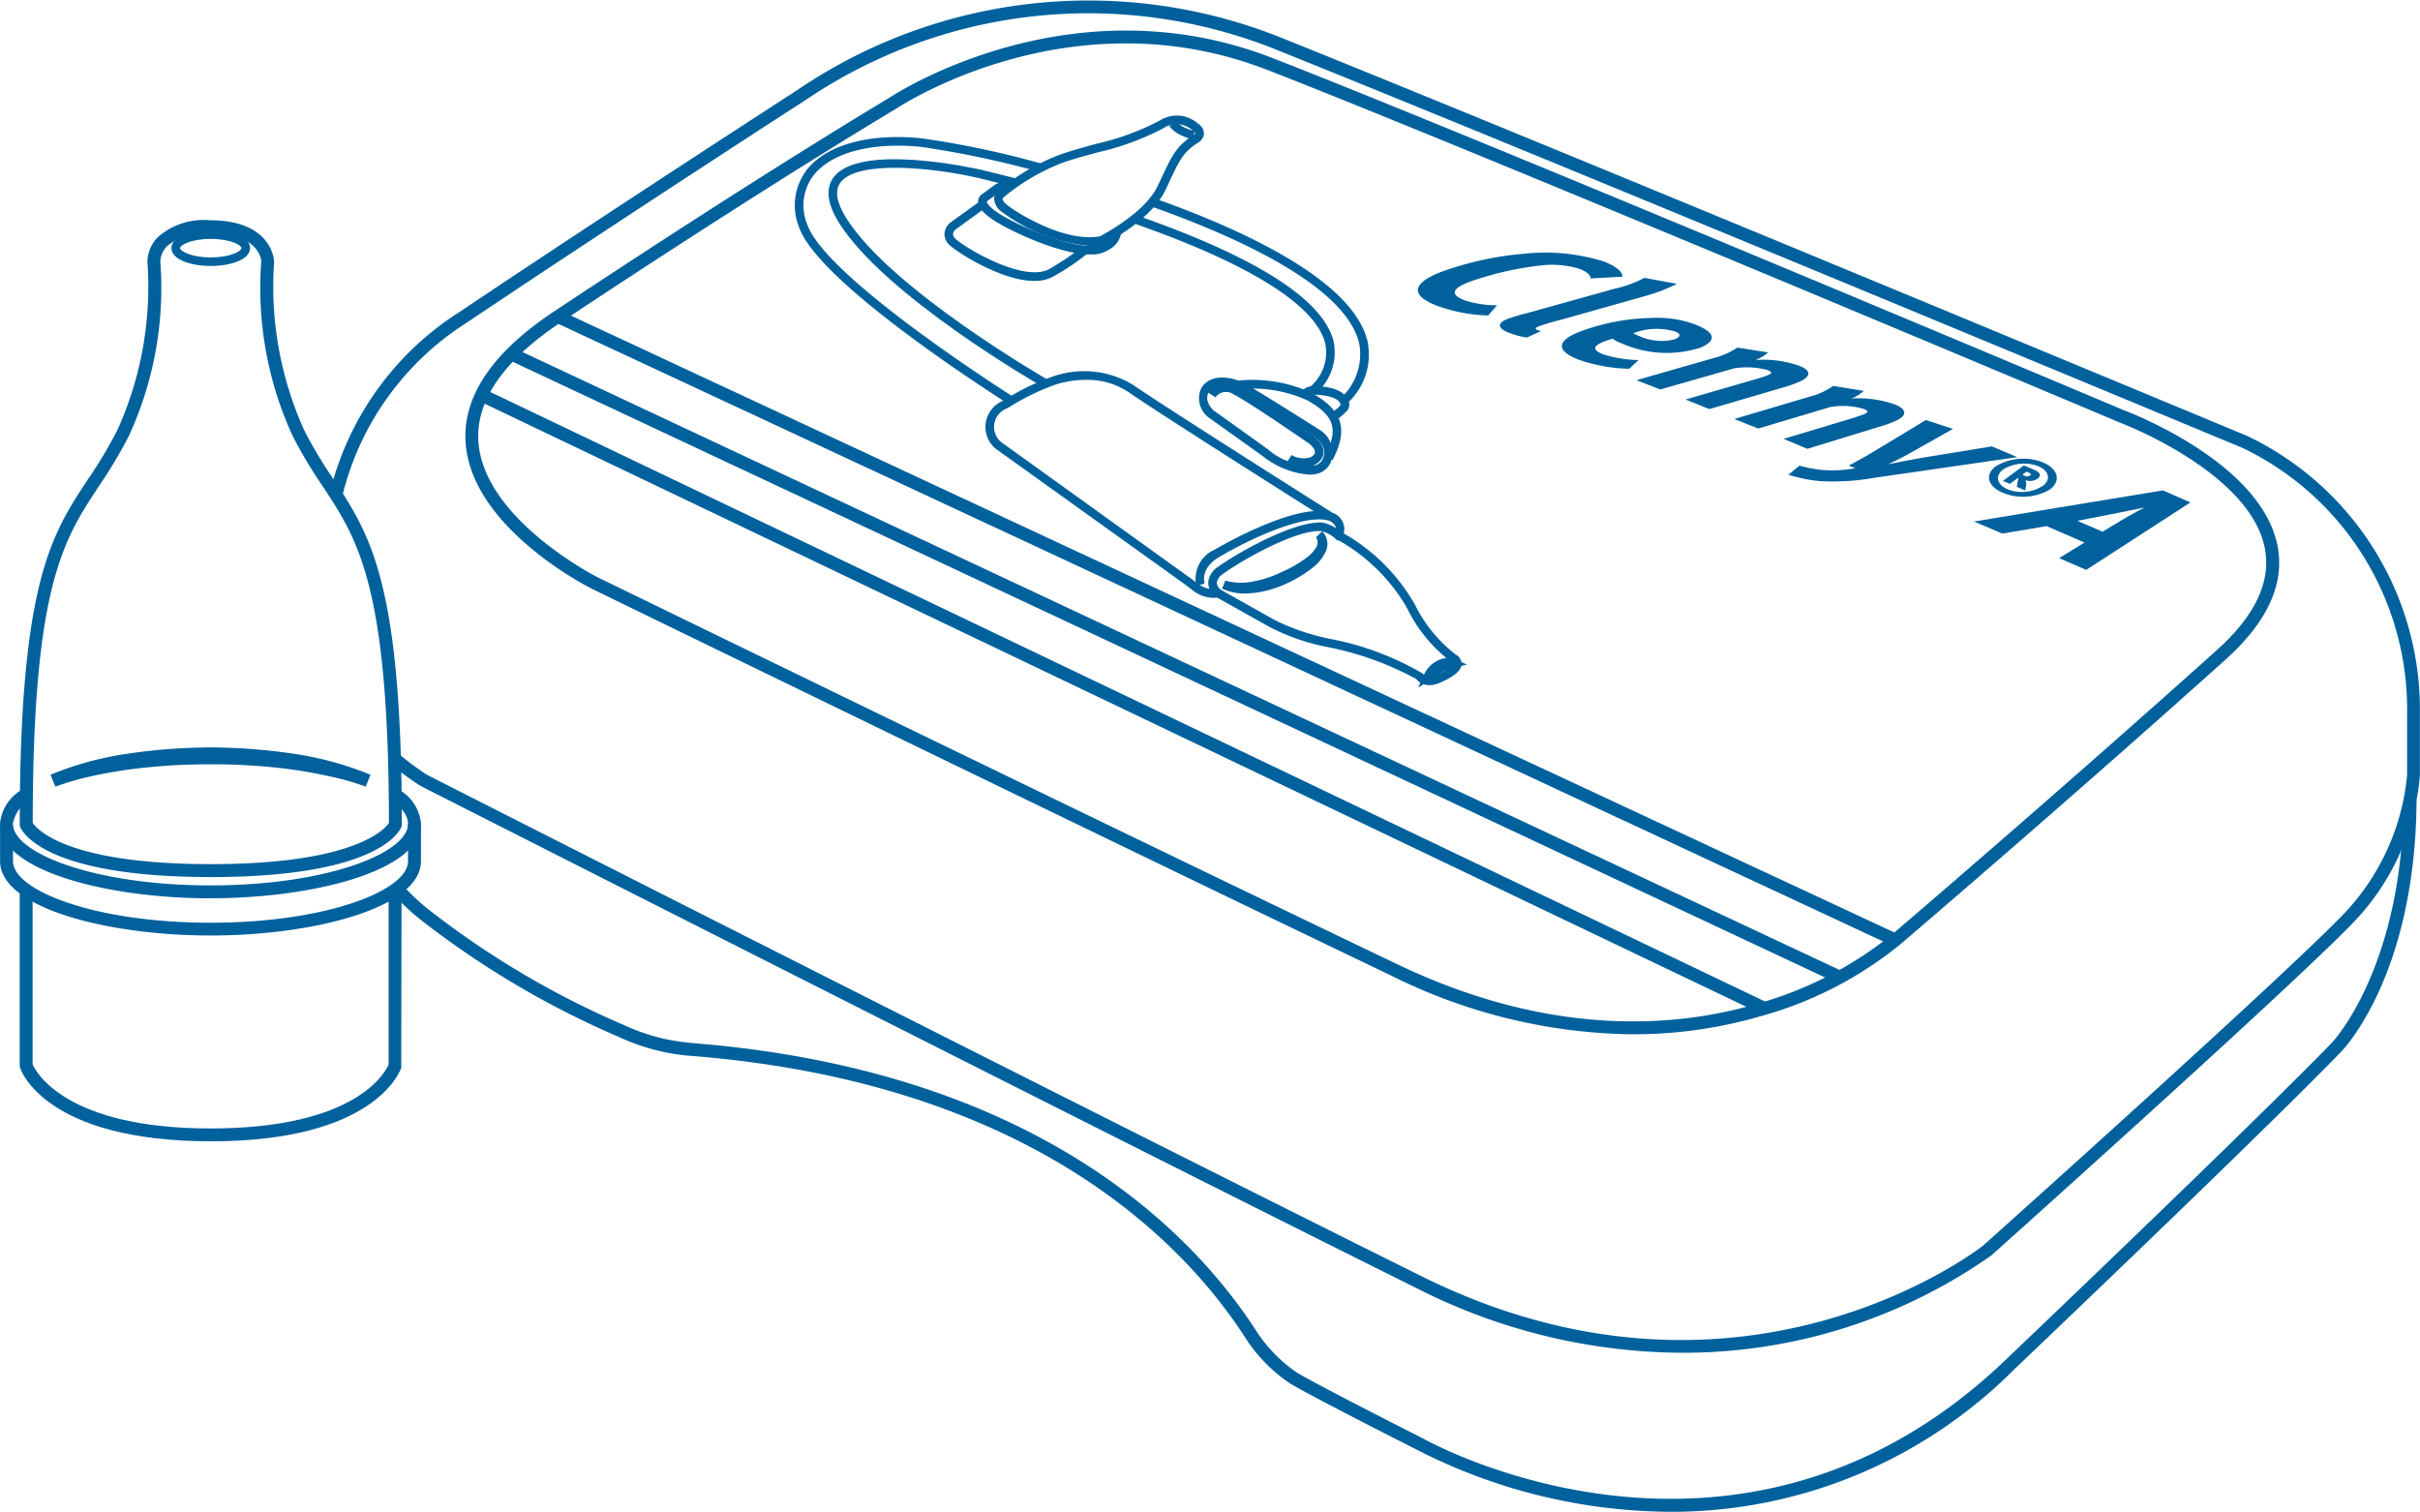 <svg xmlns="http://www.w3.org/2000/svg" xmlns:xlink="http://www.w3.org/1999/xlink" id="Raggruppa_45" data-name="Raggruppa 45" width="146.301" height="91.396" viewBox="0 0 146.301 91.396"><defs><clipPath id="clip-path"><rect id="Rettangolo_48" data-name="Rettangolo 48" width="146.301" height="91.396" fill="none"></rect></clipPath></defs><g id="Raggruppa_44" data-name="Raggruppa 44" clip-path="url(#clip-path)"><path id="Tracciato_446" data-name="Tracciato 446" d="M13.118,57.216c-10,0-11.394-2.719-11.52-3.03l-.028-.071v-.07c0-14.634,1.915-17.53,4.132-20.889A27.451,27.451,0,0,0,7.47,30.2,21.037,21.037,0,0,0,9.291,20.058a2.16,2.16,0,0,1,.62-1.519,4.179,4.179,0,0,1,3.145-1.031c3.827,0,3.893,2.479,3.893,2.506A21.086,21.086,0,0,0,18.764,30.2a27.327,27.327,0,0,0,1.768,2.958c2.221,3.359,4.136,6.256,4.136,20.889v.07l-.027.071c-.127.312-1.52,3.03-11.523,3.03M2.35,53.936c.232.356,2.017,2.5,10.768,2.5s10.54-2.141,10.771-2.488c-.009-14.314-1.864-17.113-4.008-20.364a27.848,27.848,0,0,1-1.815-3.04,21.4,21.4,0,0,1-1.894-10.564c0-.027-.093-1.688-3.116-1.688a3.52,3.52,0,0,0-2.579.782,1.4,1.4,0,0,0-.408.924,21.384,21.384,0,0,1-1.9,10.546,27.854,27.854,0,0,1-1.814,3.04c-2.144,3.252-4,6.05-4,20.355" transform="translate(-0.376 -4.194)" fill="#00619d"></path><path id="Tracciato_447" data-name="Tracciato 447" d="M16.007,20.468c-1.181,0-2.378-.373-2.378-1.084,0-1.413,4.751-1.413,4.754,0,0,.711-1.195,1.084-2.376,1.084m0-1.636c-1.226,0-1.859.392-1.859.551,0,.2.706.568,1.859.568s1.856-.364,1.856-.568c0-.16-.631-.551-1.856-.551" transform="translate(-3.265 -4.389)" fill="#00619d"></path><path id="Tracciato_448" data-name="Tracciato 448" d="M12.726,69.34C6.472,69.34,0,67.661,0,64.836a2.658,2.658,0,0,1,1.367-2.088l.446.64A2.062,2.062,0,0,0,.781,64.836c0,1.759,4.906,3.722,11.945,3.722S24.667,66.6,24.667,64.836c0-.471-.338-.951-1-1.431l.455-.631a2.629,2.629,0,0,1,1.331,2.062c0,2.825-6.47,4.5-12.723,4.5" transform="translate(0 -15.031)" fill="#00619d"></path><path id="Tracciato_449" data-name="Tracciato 449" d="M23.073,61.79a15.561,15.561,0,0,0-2.267-.639c-.7-.16-1.446-.294-2.353-.418a36.266,36.266,0,0,0-4.76-.293,36.805,36.805,0,0,0-4.77.293c-.8.107-1.588.241-2.35.409a16.572,16.572,0,0,0-2.265.648l-.292-.719a19.393,19.393,0,0,1,4.771-1.288,35.167,35.167,0,0,1,4.9-.364,34.921,34.921,0,0,1,4.9.364,19.677,19.677,0,0,1,4.773,1.288Z" transform="translate(-0.962 -14.233)" fill="#00619d"></path><path id="Tracciato_450" data-name="Tracciato 450" d="M12.729,72.245C6.475,72.245.006,70.566.006,67.759V65.634h.78v2.125c0,1.75,4.9,3.713,11.943,3.713s11.939-1.964,11.939-3.713V65.493h.782v2.266c0,2.807-6.469,4.486-12.721,4.486" transform="translate(-0.001 -15.688)" fill="#00619d"></path><path id="Tracciato_451" data-name="Tracciato 451" d="M13.119,85.95c-9.981,0-11.477-4.265-11.534-4.452l-.019-.116V70.773h.78V81.3c.194.444,1.986,3.875,10.753,3.875,8.84,0,10.581-3.421,10.771-3.866V70.773h.781L24.632,81.5c-.061.186-1.556,4.452-11.513,4.452" transform="translate(-0.375 -16.953)" fill="#00619d"></path><path id="Tracciato_452" data-name="Tracciato 452" d="M107.892,81.782a35.747,35.747,0,0,1-16-3.918C72.355,68.153,32.106,47.717,31.7,47.513a17.339,17.339,0,0,1-1.824-1.342l.5-.6a18.066,18.066,0,0,0,1.7,1.262c.382.2,40.631,20.631,60.164,30.334,19.309,9.577,33.774-1.741,33.919-1.858.163-.142,17.955-16.064,21.755-20a14.07,14.07,0,0,0,3.885-8.432V43.088a17.522,17.522,0,0,0-9.992-16.029c-.421-.167-42.092-17.52-58.295-24.025a30.47,30.47,0,0,0-28.555,3.03c-.143.088-11.623,7.508-20.487,13.46A17.239,17.239,0,0,0,26.969,30l-.761-.178a18.013,18.013,0,0,1,7.826-10.947C42.906,12.923,54.392,5.5,54.508,5.424A31.322,31.322,0,0,1,83.8,2.306c16.206,6.513,57.882,23.866,58.3,24.034a18.338,18.338,0,0,1,10.473,16.748v3.794a14.565,14.565,0,0,1-4.1,8.966C144.654,59.8,126.841,75.74,126.663,75.9a32.389,32.389,0,0,1-18.771,5.882" transform="translate(-6.278 0)" fill="#00619d"></path><path id="Tracciato_453" data-name="Tracciato 453" d="M108.492,106.636a33.928,33.928,0,0,1-15.365-3.75c-.229-.116-6.1-3.084-7.639-3.989a9.51,9.51,0,0,1-2.79-2.87c-3.643-5.606-12.825-15.281-33.314-16.943-.195-.018-.346-.027-.455-.036a12.715,12.715,0,0,1-3.988-1.092A54.321,54.321,0,0,1,32.89,70.838a13.89,13.89,0,0,1-1.713-1.618l.586-.515a13.5,13.5,0,0,0,1.613,1.52,53.356,53.356,0,0,0,11.886,7.018,11.927,11.927,0,0,0,3.745,1.023c.106.018.255.027.443.044C70.272,80,79.631,89.879,83.357,95.61a8.913,8.913,0,0,0,2.53,2.621c1.511.887,7.55,3.945,7.613,3.973.206.122,19.025,10.678,35.154-4.692,16.327-15.576,19.78-19.227,19.814-19.263s4.249-4.531,4.312-14.624l.781.008c-.066,10.432-4.348,14.972-4.529,15.158-.027.027-3.481,3.687-19.84,19.28a29.236,29.236,0,0,1-20.7,8.566" transform="translate(-7.468 -15.24)" fill="#00619d"></path><path id="Tracciato_454" data-name="Tracciato 454" d="M107.577,63.112A33.487,33.487,0,0,1,93.01,59.583c-18.223-8.726-48.055-23.251-48.354-23.4h0c-.3-.151-7.332-3.724-7.649-8.885-.168-2.773,1.637-5.429,5.367-7.9C55.125,10.938,62.563,6.531,62.638,6.486c.087-.062,10.8-7.187,23.115-2.408,12.126,4.71,51.118,21.137,51.51,21.306.325.125,8.328,3.154,9.291,8.228.433,2.283-.627,4.585-3.152,6.849-9.494,8.531-19.6,17.167-19.7,17.247a23.057,23.057,0,0,1-8.368,4.3,27.392,27.392,0,0,1-7.759,1.1M45,35.487c.369.177,30.148,14.687,48.346,23.395,9.389,4.494,17,3.784,21.73,2.389a22.767,22.767,0,0,0,8.113-4.15c.109-.087,10.2-8.716,19.69-17.237,2.307-2.07,3.285-4.132,2.907-6.13-.883-4.647-8.733-7.615-8.812-7.64-.408-.179-39.389-16.6-51.5-21.307C73.534.17,63.159,7.073,63.055,7.145c-.092.052-7.516,4.451-20.253,12.9-3.481,2.311-5.171,4.737-5.021,7.205.288,4.683,7.06,8.157,7.22,8.237" transform="translate(-8.861 -0.582)" fill="#00619d"></path><path id="Tracciato_455" data-name="Tracciato 455" d="M115.612,68.72,38.05,31.643l.337-.71,77.561,37.086Z" transform="translate(-9.114 -7.41)" fill="#00619d"></path><path id="Tracciato_456" data-name="Tracciato 456" d="M120.727,66.056l-80.3-37.673.332-.71,80.3,37.673Z" transform="translate(-9.684 -6.629)" fill="#00619d"></path><path id="Tracciato_457" data-name="Tracciato 457" d="M125,63.106,44.13,25.408l.331-.7L125.326,62.4Z" transform="translate(-10.571 -5.918)" fill="#00619d"></path><path id="Tracciato_458" data-name="Tracciato 458" d="M92.1,43.207a2.029,2.029,0,0,1-1.243-.462l-.4-.31L78.968,34.2a1.707,1.707,0,0,1,.434-2.9,14.007,14.007,0,0,1,3.075-1.492,5.7,5.7,0,0,1,4.812.541C89.307,31.745,99.212,38,99.31,38.063a1.05,1.05,0,0,1,.692,1.27l-.057.1-.308.328-.19-.178a2.022,2.022,0,0,0-.792-.408c-1.544-.115-4.926,1.83-5.946,2.586a.793.793,0,0,0-.383.533.629.629,0,0,0,.228.417l.451.347-.557.116a1.616,1.616,0,0,1-.348.036M84.42,30.03a6.2,6.2,0,0,0-1.782.267,14.309,14.309,0,0,0-2.962,1.448A1.194,1.194,0,0,0,79.3,33.8l11.89,8.547a1.511,1.511,0,0,0,.7.32.9.9,0,0,1-.078-.373,1.238,1.238,0,0,1,.594-.96c1.1-.8,4.595-2.8,6.32-2.675a2.455,2.455,0,0,1,.805.338c-.039-.3-.427-.462-.447-.471-.147-.08-10.059-6.344-12.085-7.748a4.462,4.462,0,0,0-2.574-.747" transform="translate(-18.767 -7.067)" fill="#00619d"></path><path id="Tracciato_459" data-name="Tracciato 459" d="M95.1,45.165a1.9,1.9,0,0,1,1.081-2.2c.2-.116,4.882-2.878,7.059-2.265l-.143.5c-1.567-.443-5.036,1.254-6.649,2.213-1.151.694-.871,1.547-.859,1.583Z" transform="translate(-22.763 -9.727)" fill="#00619d"></path><path id="Tracciato_460" data-name="Tracciato 460" d="M102.632,29.213l-.3-.427a3.539,3.539,0,0,0,.623-.515l-.016-.142-.083-.168.12-.133a3.563,3.563,0,0,0,1.1-3.332c-.854-3.439-7.319-6.389-12.592-8.253l.173-.5c5.394,1.91,12.013,4.958,12.922,8.627a3.972,3.972,0,0,1-1.114,3.687.624.624,0,0,1-.086.516,4.486,4.486,0,0,1-.748.64" transform="translate(-21.914 -3.771)" fill="#00619d"></path><path id="Tracciato_461" data-name="Tracciato 461" d="M76.157,27.066c-.472-.3-11.513-7.277-12.7-10.7a3.53,3.53,0,0,1,.459-3.491c1.2-1.519,3.8-2.231,6.961-1.9A55.721,55.721,0,0,1,78.1,12.5l-.133.5a57.482,57.482,0,0,0-7.14-1.51c-2.977-.3-5.408.336-6.5,1.715a3,3,0,0,0-.379,2.984c1.128,3.252,12.37,10.361,12.484,10.432Z" transform="translate(-15.14 -2.61)" fill="#00619d"></path><path id="Tracciato_462" data-name="Tracciato 462" d="M100.636,28.1l-.456-.248a.941.941,0,0,1,.631-.4,2.72,2.72,0,0,0,.891-2.568c-.544-2.31-4.561-4.842-11.621-7.3l.171-.489c7.34,2.559,11.361,5.144,11.955,7.668a3.284,3.284,0,0,1-1.084,3.119l-.067.071-.1.009c-.106.008-.281.061-.324.141" transform="translate(-21.578 -4.093)" fill="#00619d"></path><path id="Tracciato_463" data-name="Tracciato 463" d="M78.87,26.449c-.395-.221-9.65-5.562-12.389-9.976-.693-1.121-.8-2.027-.329-2.693,1.545-2.151,8.615-.551,8.916-.488.429.106,1.167.283,2.112.522l-.131.508c-.941-.241-1.675-.417-2.1-.524-2.818-.649-7.376-1.1-8.372.283-.344.481-.225,1.19.347,2.116,2.67,4.309,12.11,9.746,12.2,9.8Z" transform="translate(-15.777 -3.033)" fill="#00619d"></path><path id="Tracciato_464" data-name="Tracciato 464" d="M106.043,31.78c-.173-.5-1.3-.577-1.681-.568l-.014-.524c.187,0,1.857-.027,2.186.915Z" transform="translate(-24.995 -7.351)" fill="#00619d"></path><path id="Tracciato_465" data-name="Tracciato 465" d="M101.972,35.883a5.153,5.153,0,0,1-2.783-1.1c-1.463-1.049-3.3-2.354-3.3-2.354l-.019-.018a1.449,1.449,0,0,1-.423-1.751c.466-.808,1.619-.781,2.519-.338.687.348,4.39,2.692,4.547,2.8a1.624,1.624,0,0,1,.754,2.034,1.225,1.225,0,0,1-.822.675,1.947,1.947,0,0,1-.468.052M96.2,32.009c.164.116,1.9,1.351,3.291,2.355a3.959,3.959,0,0,0,2.816.96.683.683,0,0,0,.482-.392c.367-.79-.517-1.349-.555-1.376s-3.841-2.435-4.506-2.772c-.527-.259-1.5-.454-1.835.133-.289.515.236,1.03.306,1.092" transform="translate(-22.825 -7.189)" fill="#00619d"></path><path id="Tracciato_466" data-name="Tracciato 466" d="M101.843,35.535a2.029,2.029,0,0,1-1.04-.283l.284-.437a1.474,1.474,0,0,0,1.049.16.493.493,0,0,0,.34-.24c.165-.338-.542-.764-.542-.764-.065-.036-3.44-2.373-4.36-2.833a.786.786,0,0,0-1.086.186l-.44-.284a1.3,1.3,0,0,1,1.76-.364c.951.471,4.252,2.754,4.392,2.852.408.222,1.051.8.743,1.44a1.044,1.044,0,0,1-.671.515,1.645,1.645,0,0,1-.43.053" transform="translate(-23.007 -7.303)" fill="#00619d"></path><path id="Tracciato_467" data-name="Tracciato 467" d="M104.117,35.06l-.462-.24c.85-1.635.589-2.453-1.071-3.386a7.956,7.956,0,0,0-4.161-.657l-.061-.525a8.55,8.55,0,0,1,4.477.729c1.9,1.057,2.253,2.2,1.279,4.078" transform="translate(-23.561 -7.237)" fill="#00619d"></path><path id="Tracciato_468" data-name="Tracciato 468" d="M80.519,20.811c-2.008,0-4.685-1.751-5.111-2.151a.92.92,0,0,1-.327-.71.976.976,0,0,1,.343-.658l1.824-1.314.306.417L75.74,17.71a.445.445,0,0,0-.14.266.425.425,0,0,0,.165.3c.55.524,4.189,2.71,5.708,1.786a17.084,17.084,0,0,0,2-1.359l.363.363a14.115,14.115,0,0,1-2.092,1.43,2.258,2.258,0,0,1-1.227.311" transform="translate(-17.985 -3.827)" fill="#00619d"></path><path id="Tracciato_469" data-name="Tracciato 469" d="M84.557,18.842c-1.948,0-5.186-1.564-6.038-2.195-.543-.39-.792-.746-.758-1.066a.528.528,0,0,1,.274-.409l.691-.515a1.378,1.378,0,0,1,.969-.2l-.1.506a.906.906,0,0,0-.569.125l-.747.55s-.014.186.548.595C79.9,17.02,84.27,18.975,85.4,18.1c.045-.028.5-.267.5-.694h.521a1.375,1.375,0,0,1-.746,1.137,1.837,1.837,0,0,1-1.116.294" transform="translate(-18.626 -3.457)" fill="#00619d"></path><path id="Tracciato_470" data-name="Tracciato 470" d="M84.8,17.07a10.454,10.454,0,0,1-5.241-2.018,1.073,1.073,0,0,1-.535-.862.641.641,0,0,1,.3-.489,12.761,12.761,0,0,1,3.749-2.176c.67-.231,1.395-.427,2.1-.623a15.546,15.546,0,0,0,3.84-1.4,1.934,1.934,0,0,1,2.347.179.724.724,0,0,1,.354.64.754.754,0,0,1-.4.533c-.847.541-1.065,1-1.719,2.389l-.213.454c-.869,1.83-3.63,3.225-3.747,3.278L85.568,17a4.517,4.517,0,0,1-.772.071M90.055,9.7a1.455,1.455,0,0,0-.775.241A16.052,16.052,0,0,1,85.3,11.409c-.694.187-1.412.383-2.068.605a12.706,12.706,0,0,0-3.614,2.1l-.084.106c0,.08.084.222.335.417.6.462,3.476,2.249,5.558,1.848.3-.16,2.732-1.456,3.476-3.02l.215-.453c.68-1.44.935-1.982,1.93-2.621l.138-.124c0-.018-.026-.09-.156-.186a1.619,1.619,0,0,0-.981-.383" transform="translate(-18.928 -2.2)" fill="#00619d"></path><path id="Tracciato_471" data-name="Tracciato 471" d="M94.36,10.749c-1.11-.284-1.377-.773-1.4-.826l.465-.231s.2.338,1.067.56Z" transform="translate(-22.267 -2.322)" fill="#00619d"></path><path id="Tracciato_472" data-name="Tracciato 472" d="M109.576,51.531a.986.986,0,0,1-.813-.373,18.768,18.768,0,0,0-5.216-1.9,13.12,13.12,0,0,1-3.6-1.217l-3.294-1.847.255-.453,3.294,1.848a13.38,13.38,0,0,0,3.447,1.164,17.582,17.582,0,0,1,5.515,2.079c.045.062.276.338.861.071.935-.417.966-.668.966-.668,0-.017-.028-.062-.112-.115a9.044,9.044,0,0,1-2.667-3.252,11.013,11.013,0,0,0-4.338-4.2l.265-.444a11.515,11.515,0,0,1,4.545,4.424,8.624,8.624,0,0,0,2.48,3.039.639.639,0,0,1,.348.586c-.03.382-.436.729-1.271,1.1a1.6,1.6,0,0,1-.667.16" transform="translate(-23.153 -10.113)" fill="#00619d"></path><path id="Tracciato_473" data-name="Tracciato 473" d="M112.742,54.1l.351-.781a1.775,1.775,0,0,1,.717-.791,1.571,1.571,0,0,1,.544-.2,1.123,1.123,0,0,1,.6.062l.748.32-.793.177a2.5,2.5,0,0,0-.714.284c-.145.089-.282.178-.425.275-.1.063-.2.134-.3.2Z" transform="translate(-27.006 -12.532)" fill="#00619d"></path><path id="Tracciato_474" data-name="Tracciato 474" d="M98.551,46a3.133,3.133,0,0,1-1.4-.3l.2-.48a3.549,3.549,0,0,0,1.724.044,6.587,6.587,0,0,0,1.69-.568,7.329,7.329,0,0,0,1.556-.907,2.115,2.115,0,0,0,.532-.6.539.539,0,0,0-.024-.586l.372-.364a1.077,1.077,0,0,1,.224,1.208,2.544,2.544,0,0,1-.643.863,7.428,7.428,0,0,1-1.684,1.065,6.5,6.5,0,0,1-1.916.577,5.406,5.406,0,0,1-.63.044" transform="translate(-23.272 -10.119)" fill="#00619d"></path><path id="Tracciato_475" data-name="Tracciato 475" d="M168.349,38.984l-11.418,1.883,1.712.729,2.668-.453,2.3.995-1.539.942,1.641.711,6.3-4.078m-6.833,1.111,2.016-.392c.791-.151,2.051-.417,2.051-.417s-.6.312-1.173.64l-1.376.827Z" transform="translate(-37.591 -9.338)" fill="#00619d"></path><path id="Tracciato_476" data-name="Tracciato 476" d="M125.073,21.542c.049-.276-.378-.64-1.106-.916a11.924,11.924,0,0,0-4.925-.462,19.319,19.319,0,0,0-4.9,1.084c-1.835.7-1.891,1.456-.193,2.078a9.652,9.652,0,0,0,3.021.56l.531-.613a6.531,6.531,0,0,1-1.939-.294c-.842-.32-.862-.675.21-1.1a19.2,19.2,0,0,1,4.607-1.04,5.722,5.722,0,0,1,2.09.223c.411.151.685.355.7.586m5.219.329-1.977-.364a7.159,7.159,0,0,1-1.806.658l-5.224,1.457a11.979,11.979,0,0,0-1.227.364c-.611.23-.687.559.1.853a4.961,4.961,0,0,0,1.059.275l.85-.39-.186-.053c-.2-.072-.167-.151.049-.232a12.294,12.294,0,0,1,1.317-.39L126.5,22.7a10.407,10.407,0,0,0,1.889-.729m-2.329,4.611a7.587,7.587,0,0,1-2.144-.347c-.6-.239-.661-.471-.01-.745.148-.063.572-.2.572-.2a2.591,2.591,0,0,0,.585.293,6.7,6.7,0,0,0,4.741.249c1.106-.48.768-.969-.307-1.395a6.516,6.516,0,0,0-2.63-.4,13.084,13.084,0,0,0-4.4.844c-1.414.569-1.356,1.164-.024,1.68a10.072,10.072,0,0,0,3.053.55Zm-.31-1.625a3.938,3.938,0,0,1,2.5-.107c.43.17.331.329-.011.48a3.267,3.267,0,0,1-2.132-.195,1.954,1.954,0,0,1-.354-.178m6.281.871a4.607,4.607,0,0,1-1.487.649L125.932,27.8l1.443.56,4.444-1.271a4.8,4.8,0,0,1,2.046.1c.258.107.3.187.025.3a4.564,4.564,0,0,1-.577.2L128.9,28.968l1.443.579,4.609-1.351a7.792,7.792,0,0,0,.867-.319c.671-.311.682-.658-.008-.933a6.519,6.519,0,0,0-2.691-.365,2.425,2.425,0,0,0,.773-.46Zm5.79,2.319a4.333,4.333,0,0,1-1.45.656l-4.524,1.342,1.443.577,4.366-1.3a4.427,4.427,0,0,1,2.018.116c.263.1.3.178.041.31-.115.045-.308.107-.564.2l-4.329,1.3,1.44.6,4.52-1.386a6.414,6.414,0,0,0,.852-.32c.649-.3.656-.666-.038-.96a6.585,6.585,0,0,0-2.673-.373,2.218,2.218,0,0,0,.746-.462Zm5.606,2.061-3.293,1.99c-.4.24-.994.569-1.37.764l.4.16a7.559,7.559,0,0,1-2.051.1,7.954,7.954,0,0,1-1.329-.257l-.665.55a8.937,8.937,0,0,0,1.979.392,14.518,14.518,0,0,0,3.256-.213l8.6-1.243-1.541-.649-3.917.64c-1.036.168-2.344.443-2.344.443s.762-.373,1.061-.533l2.852-1.608Z" transform="translate(-27.001 -4.815)" fill="#00619d"></path><path id="Tracciato_477" data-name="Tracciato 477" d="M161.405,36.7a3.244,3.244,0,0,0-2.865.222c-.688.5-.5,1.217.407,1.6a3.219,3.219,0,0,0,2.869-.2c.668-.507.487-1.235-.411-1.617m-2.164,1.608c-.656-.284-.77-.827-.252-1.2a2.413,2.413,0,0,1,2.121-.186c.653.276.766.817.256,1.19a2.364,2.364,0,0,1-2.125.2m1.074.071s.043-.24.062-.4l-.051-.222a.813.813,0,0,0,.73-.089c.227-.169.171-.373-.151-.516l-.674-.284-1.268.932.422.178.5-.365c.012.037.006.1-.047.321a1.7,1.7,0,0,1-.039.221Zm.287-.9a.318.318,0,0,1-.347,0l-.117-.053.256-.186.117.053c.148.062.177.116.09.186" transform="translate(-37.877 -8.737)" fill="#00619d"></path></g></svg>